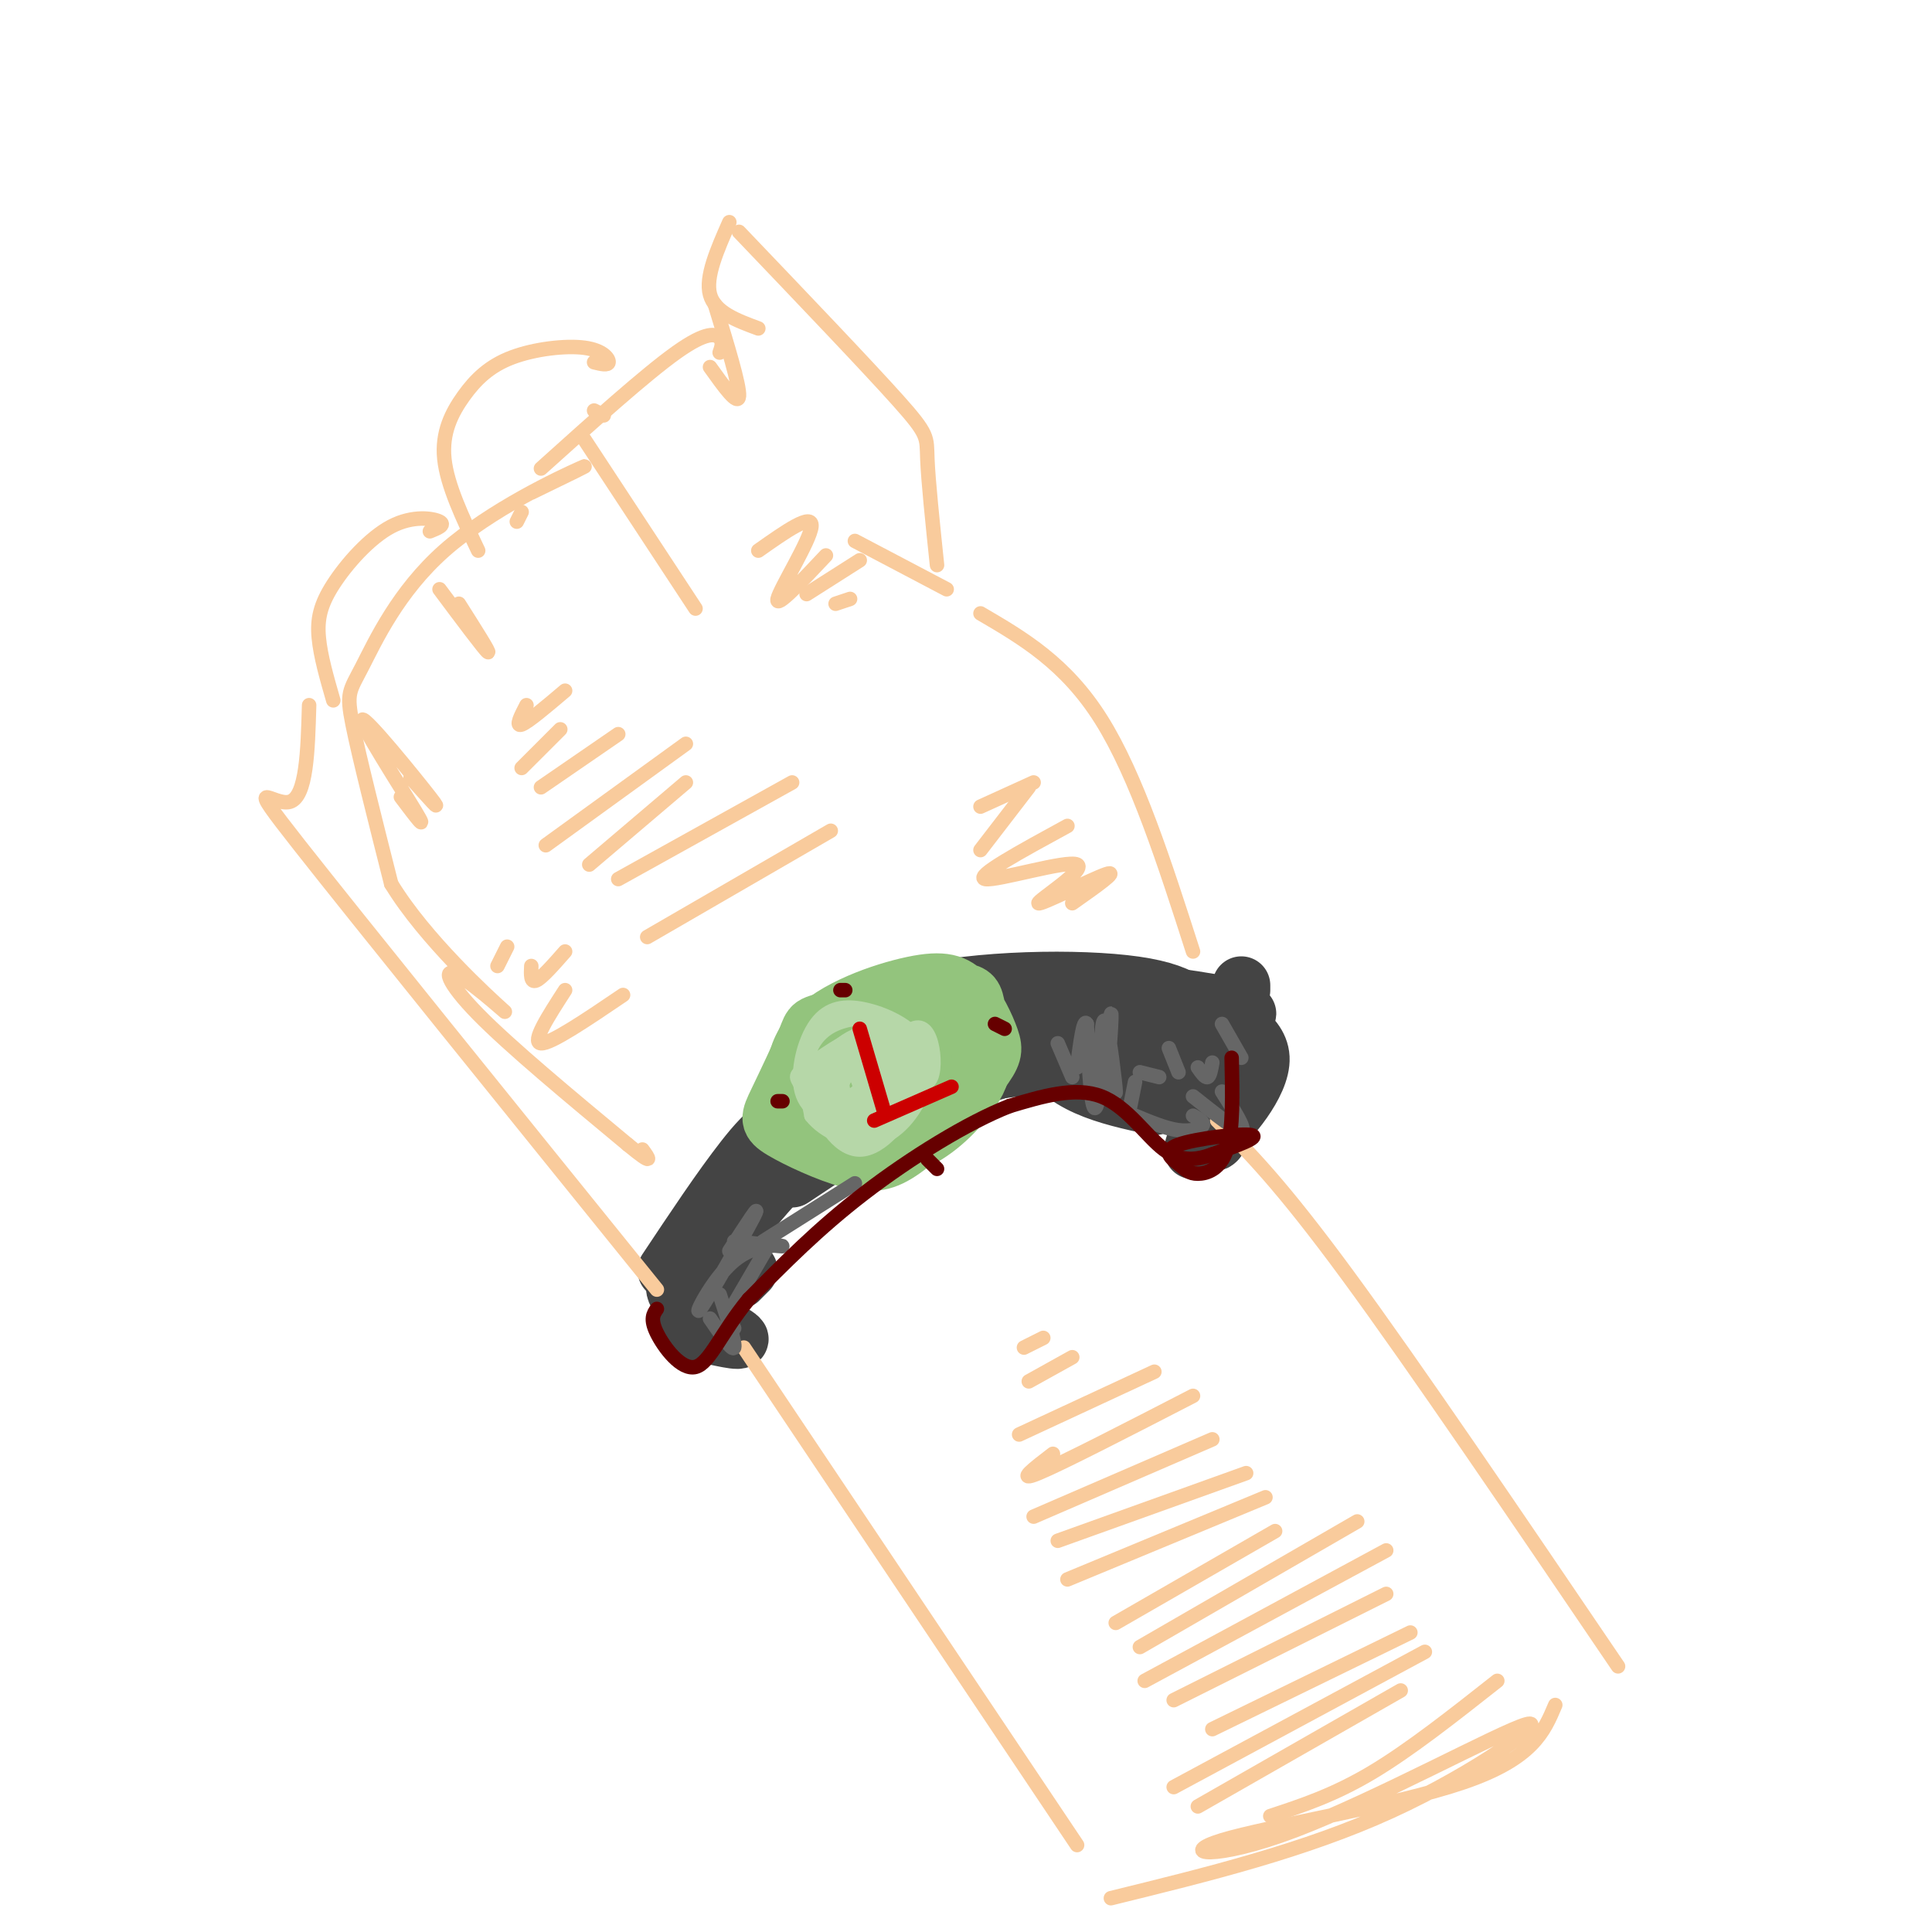 <svg viewBox='0 0 400 400' version='1.1' xmlns='http://www.w3.org/2000/svg' xmlns:xlink='http://www.w3.org/1999/xlink'><g fill='none' stroke='rgb(68,68,68)' stroke-width='3' stroke-linecap='round' stroke-linejoin='round'><path d='M253,211c-0.369,-5.824 -0.738,-11.647 -1,-4c-0.262,7.647 -0.415,28.765 -1,29c-0.585,0.235 -1.600,-20.411 -3,-28c-1.400,-7.589 -3.185,-2.120 -4,5c-0.815,7.120 -0.662,15.891 -1,19c-0.338,3.109 -1.169,0.554 -2,-2'/><path d='M236,205c0.167,12.833 0.333,25.667 0,26c-0.333,0.333 -1.167,-11.833 -2,-24'/><path d='M233,202c-0.289,13.311 -0.578,26.622 -1,26c-0.422,-0.622 -0.978,-15.178 -2,-18c-1.022,-2.822 -2.511,6.089 -4,15'/><path d='M221,220c0.000,0.000 1.000,6.000 1,6'/><path d='M215,222c0.000,0.000 -1.000,0.000 -1,0'/><path d='M207,214c0.667,3.000 1.333,6.000 1,7c-0.333,1.000 -1.667,0.000 -3,-1'/><path d='M198,219c0.000,0.000 1.000,3.000 1,3'/><path d='M193,222c0.000,0.000 3.000,4.000 3,4'/><path d='M187,221c1.167,0.917 2.333,1.833 2,2c-0.333,0.167 -2.167,-0.417 -4,-1'/><path d='M177,223c0.000,0.000 -1.000,3.000 -1,3'/><path d='M168,228c0.000,0.000 -4.000,3.000 -4,3'/><path d='M163,234c0.000,0.000 -7.000,5.000 -7,5'/><path d='M149,245c0.000,0.000 1.000,10.000 1,10'/><path d='M146,256c0.000,0.000 18.000,-21.000 18,-21'/><path d='M179,225c-7.000,3.333 -14.000,6.667 -20,14c-6.000,7.333 -11.000,18.667 -16,30'/><path d='M149,249c0.000,0.000 -6.000,13.000 -6,13'/><path d='M146,257c2.780,-3.839 5.560,-7.679 11,-12c5.440,-4.321 13.542,-9.125 25,-13c11.458,-3.875 26.274,-6.821 36,-7c9.726,-0.179 14.363,2.411 19,5'/></g>
<g fill='none' stroke='rgb(68,68,68)' stroke-width='12' stroke-linecap='round' stroke-linejoin='round'><path d='M257,204c0.000,0.000 0.000,1.000 0,1'/><path d='M250,213c-1.726,-3.673 -3.452,-7.345 -15,-9c-11.548,-1.655 -32.917,-1.292 -46,2c-13.083,3.292 -17.881,9.512 -24,19c-6.119,9.488 -13.560,22.244 -21,35'/><path d='M160,242c5.140,-4.265 10.280,-8.531 26,-14c15.720,-5.469 42.019,-12.142 52,-16c9.981,-3.858 3.644,-4.900 -11,-2c-14.644,2.900 -37.597,9.742 -51,15c-13.403,5.258 -17.258,8.931 -22,15c-4.742,6.069 -10.371,14.535 -16,23'/><path d='M188,222c-5.500,3.167 -11.000,6.333 -18,13c-7.000,6.667 -15.500,16.833 -24,27'/><path d='M145,268c0.000,0.000 3.000,4.000 3,4'/><path d='M153,265c0.000,0.000 2.000,-2.000 2,-2'/><path d='M164,244c11.117,-7.393 22.233,-14.785 30,-19c7.767,-4.215 12.183,-5.251 22,-7c9.817,-1.749 25.034,-4.210 32,-3c6.966,1.210 5.682,6.092 6,10c0.318,3.908 2.240,6.841 0,3c-2.240,-3.841 -8.642,-14.457 -10,-13c-1.358,1.457 2.326,14.988 4,19c1.674,4.012 1.337,-1.494 1,-7'/><path d='M249,227c0.250,-4.405 0.375,-11.917 0,-11c-0.375,0.917 -1.250,10.262 -1,14c0.250,3.738 1.625,1.869 3,0'/><path d='M252,224c-2.417,6.500 -4.833,13.000 -5,14c-0.167,1.000 1.917,-3.500 4,-8'/><path d='M256,225c-3.039,5.225 -6.078,10.449 -4,9c2.078,-1.449 9.273,-9.573 9,-15c-0.273,-5.427 -8.015,-8.159 -9,-9c-0.985,-0.841 4.788,0.207 6,0c1.212,-0.207 -2.135,-1.671 -11,-3c-8.865,-1.329 -23.247,-2.523 -34,-2c-10.753,0.523 -17.876,2.761 -25,5'/><path d='M188,210c-9.444,5.222 -20.556,15.778 -26,22c-5.444,6.222 -5.222,8.111 -5,10'/><path d='M187,220c-4.235,1.779 -8.469,3.559 -15,8c-6.531,4.441 -15.358,11.544 -21,20c-5.642,8.456 -8.097,18.266 -9,23c-0.903,4.734 -0.252,4.393 3,5c3.252,0.607 9.106,2.164 8,1c-1.106,-1.164 -9.173,-5.047 -12,-8c-2.827,-2.953 -0.413,-4.977 2,-7'/><path d='M147,264c0.000,0.000 1.000,-2.000 1,-2'/><path d='M173,228c11.082,-5.003 22.165,-10.007 30,-12c7.835,-1.993 12.423,-0.977 17,-1c4.577,-0.023 9.144,-1.087 16,4c6.856,5.087 16.000,16.324 16,17c-0.000,0.676 -9.144,-9.211 -17,-14c-7.856,-4.789 -14.423,-4.482 -16,-3c-1.577,1.482 1.835,4.138 6,6c4.165,1.862 9.082,2.931 14,4'/><path d='M239,229c0.889,-2.213 -3.889,-9.745 -3,-10c0.889,-0.255 7.444,6.767 11,6c3.556,-0.767 4.111,-9.322 4,-7c-0.111,2.322 -0.889,15.521 0,18c0.889,2.479 3.444,-5.760 6,-14'/></g>
<g fill='none' stroke='rgb(147,196,125)' stroke-width='12' stroke-linecap='round' stroke-linejoin='round'><path d='M182,225c2.672,0.877 5.344,1.753 7,2c1.656,0.247 2.296,-0.136 3,-3c0.704,-2.864 1.472,-8.208 1,-11c-0.472,-2.792 -2.183,-3.031 -5,-2c-2.817,1.031 -6.738,3.331 -9,5c-2.262,1.669 -2.865,2.707 -3,5c-0.135,2.293 0.196,5.842 5,5c4.804,-0.842 14.080,-6.074 17,-9c2.920,-2.926 -0.516,-3.547 -6,-3c-5.484,0.547 -13.015,2.263 -16,5c-2.985,2.737 -1.424,6.496 2,6c3.424,-0.496 8.712,-5.248 14,-10'/><path d='M192,215c0.659,-1.915 -4.692,-1.704 -8,-1c-3.308,0.704 -4.571,1.899 -6,4c-1.429,2.101 -3.022,5.107 -1,7c2.022,1.893 7.659,2.675 12,1c4.341,-1.675 7.385,-5.805 9,-9c1.615,-3.195 1.802,-5.453 -2,-6c-3.802,-0.547 -11.594,0.619 -16,3c-4.406,2.381 -5.426,5.977 -6,9c-0.574,3.023 -0.702,5.471 2,7c2.702,1.529 8.235,2.137 13,1c4.765,-1.137 8.763,-4.020 11,-6c2.237,-1.980 2.713,-3.056 3,-5c0.287,-1.944 0.385,-4.754 -2,-7c-2.385,-2.246 -7.253,-3.927 -12,-3c-4.747,0.927 -9.374,4.464 -14,8'/><path d='M175,218c-2.985,2.858 -3.448,6.004 -3,9c0.448,2.996 1.806,5.841 6,6c4.194,0.159 11.222,-2.367 16,-5c4.778,-2.633 7.305,-5.371 8,-9c0.695,-3.629 -0.441,-8.149 -6,-9c-5.559,-0.851 -15.539,1.965 -21,5c-5.461,3.035 -6.402,6.287 -7,10c-0.598,3.713 -0.853,7.886 3,9c3.853,1.114 11.816,-0.832 16,-2c4.184,-1.168 4.591,-1.557 6,-4c1.409,-2.443 3.820,-6.941 4,-10c0.180,-3.059 -1.870,-4.680 -4,-6c-2.130,-1.320 -4.339,-2.340 -8,-2c-3.661,0.340 -8.775,2.040 -13,5c-4.225,2.960 -7.561,7.182 -8,11c-0.439,3.818 2.017,7.234 4,9c1.983,1.766 3.491,1.883 5,2'/><path d='M173,237c4.260,-0.246 12.409,-1.860 18,-5c5.591,-3.140 8.625,-7.807 9,-12c0.375,-4.193 -1.909,-7.911 -6,-9c-4.091,-1.089 -9.990,0.452 -14,2c-4.010,1.548 -6.132,3.102 -8,6c-1.868,2.898 -3.482,7.141 -4,10c-0.518,2.859 0.060,4.336 1,6c0.940,1.664 2.244,3.516 6,4c3.756,0.484 9.965,-0.401 15,-3c5.035,-2.599 8.895,-6.913 11,-10c2.105,-3.087 2.455,-4.949 2,-7c-0.455,-2.051 -1.716,-4.293 -3,-6c-1.284,-1.707 -2.590,-2.879 -6,-3c-3.410,-0.121 -8.924,0.808 -13,2c-4.076,1.192 -6.714,2.648 -9,5c-2.286,2.352 -4.221,5.599 -5,9c-0.779,3.401 -0.402,6.954 3,9c3.402,2.046 9.829,2.585 15,1c5.171,-1.585 9.085,-5.292 13,-9'/><path d='M198,227c3.416,-3.858 5.457,-9.005 5,-13c-0.457,-3.995 -3.412,-6.840 -8,-8c-4.588,-1.160 -10.808,-0.636 -17,3c-6.192,3.636 -12.357,10.384 -13,16c-0.643,5.616 4.236,10.099 9,12c4.764,1.901 9.412,1.221 13,0c3.588,-1.221 6.116,-2.983 9,-6c2.884,-3.017 6.125,-7.289 7,-12c0.875,-4.711 -0.618,-9.859 -7,-11c-6.382,-1.141 -17.655,1.727 -23,3c-5.345,1.273 -4.761,0.952 -6,4c-1.239,3.048 -4.302,9.466 -6,13c-1.698,3.534 -2.033,4.184 1,6c3.033,1.816 9.432,4.797 14,6c4.568,1.203 7.305,0.630 11,-2c3.695,-2.630 8.347,-7.315 13,-12'/><path d='M200,226c2.733,-3.099 3.064,-4.845 3,-8c-0.064,-3.155 -0.524,-7.717 -1,-10c-0.476,-2.283 -0.967,-2.286 -4,-3c-3.033,-0.714 -8.608,-2.138 -15,1c-6.392,3.138 -13.601,10.839 -16,16c-2.399,5.161 0.012,7.782 2,10c1.988,2.218 3.553,4.032 7,5c3.447,0.968 8.777,1.090 14,-2c5.223,-3.090 10.340,-9.393 13,-13c2.660,-3.607 2.863,-4.517 2,-7c-0.863,-2.483 -2.793,-6.538 -5,-9c-2.207,-2.462 -4.691,-3.331 -11,-2c-6.309,1.331 -16.444,4.862 -21,10c-4.556,5.138 -3.534,11.883 -3,16c0.534,4.117 0.581,5.605 4,6c3.419,0.395 10.209,-0.302 17,-1'/></g>
<g fill='none' stroke='rgb(19,79,92)' stroke-width='3' stroke-linecap='round' stroke-linejoin='round'><path d='M179,211c0.000,0.000 4.000,15.000 4,15'/><path d='M182,228c0.000,0.000 -6.000,2.000 -6,2'/><path d='M181,230c0.000,0.000 2.000,0.000 2,0'/></g>
<g fill='none' stroke='rgb(249,203,156)' stroke-width='3' stroke-linecap='round' stroke-linejoin='round'><path d='M247,197c-5.833,-18.167 -11.667,-36.333 -19,-48c-7.333,-11.667 -16.167,-16.833 -25,-22'/><path d='M196,122c0.000,0.000 -19.000,-10.000 -19,-10'/><path d='M194,117c-0.911,-8.733 -1.822,-17.467 -2,-22c-0.178,-4.533 0.378,-4.867 -6,-12c-6.378,-7.133 -19.689,-21.067 -33,-35'/><path d='M151,46c-2.500,5.667 -5.000,11.333 -4,15c1.000,3.667 5.500,5.333 10,7'/><path d='M148,63c2.583,8.417 5.167,16.833 5,19c-0.167,2.167 -3.083,-1.917 -6,-6'/><path d='M149,73c0.378,-1.067 0.756,-2.133 0,-3c-0.756,-0.867 -2.644,-1.533 -9,3c-6.356,4.533 -17.178,14.267 -28,24'/><path d='M108,106c0.000,0.000 -1.000,2.000 -1,2'/><path d='M110,102c6.911,-3.354 13.821,-6.708 10,-5c-3.821,1.708 -18.375,8.478 -28,17c-9.625,8.522 -14.322,18.794 -17,24c-2.678,5.206 -3.337,5.344 -2,12c1.337,6.656 4.668,19.828 8,33'/><path d='M81,183c6.957,11.459 20.349,23.608 23,26c2.651,2.392 -5.440,-4.971 -9,-7c-3.560,-2.029 -2.589,1.278 4,8c6.589,6.722 18.794,16.861 31,27'/><path d='M130,237c5.667,4.667 4.333,2.833 3,1'/><path d='M123,75c1.449,0.355 2.897,0.710 3,0c0.103,-0.710 -1.141,-2.486 -5,-3c-3.859,-0.514 -10.333,0.233 -15,2c-4.667,1.767 -7.526,4.553 -10,8c-2.474,3.447 -4.564,7.556 -4,13c0.564,5.444 3.782,12.222 7,19'/><path d='M89,110c1.643,-0.662 3.285,-1.324 2,-2c-1.285,-0.676 -5.499,-1.367 -10,1c-4.501,2.367 -9.289,7.791 -12,12c-2.711,4.209 -3.346,7.203 -3,11c0.346,3.797 1.673,8.399 3,13'/><path d='M64,146c-0.267,9.489 -0.533,18.978 -4,20c-3.467,1.022 -10.133,-6.422 2,9c12.133,15.422 43.067,53.711 74,92'/><path d='M154,279c0.000,0.000 69.000,103.000 69,103'/><path d='M252,232c6.583,6.583 13.167,13.167 27,32c13.833,18.833 34.917,49.917 56,81'/></g>
<g fill='none' stroke='rgb(102,102,102)' stroke-width='3' stroke-linecap='round' stroke-linejoin='round'><path d='M229,214c1.037,6.786 2.074,13.572 2,12c-0.074,-1.572 -1.259,-11.500 -2,-14c-0.741,-2.500 -1.038,2.430 -1,7c0.038,4.570 0.412,8.782 1,5c0.588,-3.782 1.389,-15.557 1,-14c-0.389,1.557 -1.968,16.445 -3,19c-1.032,2.555 -1.516,-7.222 -2,-17'/><path d='M225,212c-0.667,-1.333 -1.333,3.833 -2,9'/><path d='M219,216c0.000,0.000 3.000,7.000 3,7'/><path d='M236,222c0.000,0.000 4.000,1.000 4,1'/><path d='M242,217c0.000,0.000 2.000,5.000 2,5'/><path d='M248,221c0.750,1.083 1.500,2.167 2,2c0.500,-0.167 0.750,-1.583 1,-3'/><path d='M253,212c0.000,0.000 4.000,7.000 4,7'/><path d='M253,226c2.500,3.917 5.000,7.833 4,8c-1.000,0.167 -5.500,-3.417 -10,-7'/><path d='M235,224c0.000,0.000 -1.000,5.000 -1,5'/><path d='M247,231c1.200,0.667 2.400,1.333 2,2c-0.400,0.667 -2.400,1.333 -5,1c-2.600,-0.333 -5.800,-1.667 -9,-3'/><path d='M177,245c0.000,0.000 -19.000,12.000 -19,12'/><path d='M159,258c0.000,0.000 -7.000,12.000 -7,12'/><path d='M151,273c0.000,0.000 1.000,2.000 1,2'/><path d='M147,273c2.333,3.417 4.667,6.833 5,6c0.333,-0.833 -1.333,-5.917 -3,-11'/><path d='M152,257c5.051,0.549 10.102,1.097 10,1c-0.102,-0.097 -5.357,-0.841 -10,3c-4.643,3.841 -8.673,12.265 -7,10c1.673,-2.265 9.049,-15.219 11,-19c1.951,-3.781 -1.525,1.609 -5,7'/></g>
<g fill='none' stroke='rgb(182,215,168)' stroke-width='3' stroke-linecap='round' stroke-linejoin='round'><path d='M188,222c1.076,2.974 2.153,5.949 3,4c0.847,-1.949 1.465,-8.821 0,-10c-1.465,-1.179 -5.014,3.336 -5,7c0.014,3.664 3.591,6.477 5,4c1.409,-2.477 0.648,-10.244 -1,-12c-1.648,-1.756 -4.185,2.498 -4,5c0.185,2.502 3.093,3.251 6,4'/><path d='M192,224c1.292,-0.615 1.524,-4.151 1,-7c-0.524,-2.849 -1.802,-5.011 -4,-4c-2.198,1.011 -5.315,5.194 -6,8c-0.685,2.806 1.061,4.236 3,5c1.939,0.764 4.071,0.862 5,-1c0.929,-1.862 0.657,-5.683 0,-8c-0.657,-2.317 -1.697,-3.128 -4,-3c-2.303,0.128 -5.868,1.197 -7,3c-1.132,1.803 0.167,4.339 1,6c0.833,1.661 1.198,2.445 3,2c1.802,-0.445 5.040,-2.119 5,-5c-0.040,-2.881 -3.357,-6.968 -6,-8c-2.643,-1.032 -4.612,0.991 -5,4c-0.388,3.009 0.806,7.005 2,11'/><path d='M180,227c1.529,1.908 4.350,1.177 6,-1c1.650,-2.177 2.127,-5.801 1,-8c-1.127,-2.199 -3.859,-2.974 -6,-3c-2.141,-0.026 -3.691,0.698 -5,3c-1.309,2.302 -2.376,6.181 -1,9c1.376,2.819 5.197,4.578 8,4c2.803,-0.578 4.590,-3.494 5,-7c0.410,-3.506 -0.558,-7.602 -3,-9c-2.442,-1.398 -6.360,-0.096 -9,1c-2.640,1.096 -4.003,1.987 -4,5c0.003,3.013 1.373,8.149 4,10c2.627,1.851 6.510,0.419 9,-1c2.490,-1.419 3.585,-2.824 4,-5c0.415,-2.176 0.150,-5.124 -1,-7c-1.150,-1.876 -3.186,-2.679 -6,-2c-2.814,0.679 -6.407,2.839 -10,5'/><path d='M172,221c-1.651,2.000 -0.777,4.499 1,7c1.777,2.501 4.457,5.003 7,3c2.543,-2.003 4.950,-8.510 4,-11c-0.950,-2.490 -5.258,-0.964 -8,0c-2.742,0.964 -3.919,1.364 -3,4c0.919,2.636 3.932,7.507 7,8c3.068,0.493 6.190,-3.393 7,-7c0.810,-3.607 -0.693,-6.934 -2,-9c-1.307,-2.066 -2.418,-2.871 -5,-2c-2.582,0.871 -6.637,3.419 -8,6c-1.363,2.581 -0.036,5.197 2,7c2.036,1.803 4.779,2.793 7,2c2.221,-0.793 3.920,-3.369 4,-6c0.080,-2.631 -1.460,-5.315 -3,-8'/><path d='M182,215c-1.493,-1.505 -3.726,-1.269 -6,0c-2.274,1.269 -4.589,3.571 -5,6c-0.411,2.429 1.081,4.985 3,6c1.919,1.015 4.265,0.488 6,0c1.735,-0.488 2.858,-0.938 4,-3c1.142,-2.062 2.301,-5.738 0,-7c-2.301,-1.262 -8.064,-0.110 -11,1c-2.936,1.110 -3.045,2.179 -2,5c1.045,2.821 3.246,7.394 6,9c2.754,1.606 6.063,0.246 8,-2c1.937,-2.246 2.502,-5.378 2,-8c-0.502,-2.622 -2.073,-4.734 -5,-5c-2.927,-0.266 -7.211,1.313 -10,3c-2.789,1.687 -4.083,3.482 -3,6c1.083,2.518 4.541,5.759 8,9'/><path d='M177,235c2.605,0.811 5.119,-1.662 7,-5c1.881,-3.338 3.129,-7.541 3,-11c-0.129,-3.459 -1.636,-6.173 -5,-6c-3.364,0.173 -8.584,3.235 -11,6c-2.416,2.765 -2.026,5.233 -1,8c1.026,2.767 2.690,5.832 6,7c3.310,1.168 8.267,0.439 11,-2c2.733,-2.439 3.242,-6.586 2,-10c-1.242,-3.414 -4.234,-6.093 -7,-7c-2.766,-0.907 -5.305,-0.041 -8,2c-2.695,2.041 -5.547,5.259 -5,10c0.547,4.741 4.493,11.007 9,11c4.507,-0.007 9.573,-6.288 11,-11c1.427,-4.712 -0.787,-7.856 -3,-11'/><path d='M186,216c-2.086,-1.889 -5.801,-1.110 -9,0c-3.199,1.110 -5.883,2.553 -7,5c-1.117,2.447 -0.668,5.899 1,8c1.668,2.101 4.555,2.851 7,3c2.445,0.149 4.448,-0.302 6,-3c1.552,-2.698 2.653,-7.645 2,-11c-0.653,-3.355 -3.059,-5.120 -7,-4c-3.941,1.120 -9.416,5.126 -12,7c-2.584,1.874 -2.277,1.616 -1,4c1.277,2.384 3.522,7.411 7,9c3.478,1.589 8.188,-0.260 11,-3c2.812,-2.740 3.726,-6.369 4,-10c0.274,-3.631 -0.091,-7.262 -3,-9c-2.909,-1.738 -8.360,-1.583 -12,0c-3.640,1.583 -5.469,4.595 -6,8c-0.531,3.405 0.234,7.202 1,11'/><path d='M168,231c2.514,3.288 8.298,6.008 13,5c4.702,-1.008 8.322,-5.744 10,-10c1.678,-4.256 1.416,-8.032 -1,-11c-2.416,-2.968 -6.985,-5.130 -11,-6c-4.015,-0.870 -7.476,-0.450 -10,3c-2.524,3.450 -4.110,9.928 -3,14c1.110,4.072 4.915,5.737 9,6c4.085,0.263 8.450,-0.875 11,-3c2.550,-2.125 3.284,-5.236 3,-8c-0.284,-2.764 -1.587,-5.180 -5,-6c-3.413,-0.820 -8.935,-0.045 -12,3c-3.065,3.045 -3.671,8.358 -2,12c1.671,3.642 5.620,5.612 9,5c3.380,-0.612 6.190,-3.806 9,-7'/><path d='M188,228c1.511,-3.084 0.788,-7.294 0,-10c-0.788,-2.706 -1.643,-3.909 -6,-3c-4.357,0.909 -12.217,3.929 -14,8c-1.783,4.071 2.509,9.192 5,12c2.491,2.808 3.179,3.303 6,1c2.821,-2.303 7.773,-7.402 7,-11c-0.773,-3.598 -7.273,-5.694 -11,-5c-3.727,0.694 -4.681,4.178 -4,6c0.681,1.822 2.997,1.983 5,1c2.003,-0.983 3.693,-3.111 4,-5c0.307,-1.889 -0.769,-3.540 -2,-3c-1.231,0.540 -2.615,3.270 -4,6'/><path d='M174,225c-0.330,-0.491 0.845,-4.717 0,-5c-0.845,-0.283 -3.711,3.378 -4,6c-0.289,2.622 1.999,4.206 4,4c2.001,-0.206 3.715,-2.202 4,-4c0.285,-1.798 -0.857,-3.399 -2,-5'/></g>
<g fill='none' stroke='rgb(204,0,0)' stroke-width='3' stroke-linecap='round' stroke-linejoin='round'><path d='M178,213c0.000,0.000 5.000,17.000 5,17'/><path d='M197,225c0.000,0.000 -16.000,7.000 -16,7'/></g>
<g fill='none' stroke='rgb(102,0,0)' stroke-width='3' stroke-linecap='round' stroke-linejoin='round'><path d='M255,219c0.171,7.430 0.342,14.860 -1,19c-1.342,4.140 -4.197,4.991 -6,5c-1.803,0.009 -2.556,-0.822 -4,-2c-1.444,-1.178 -3.581,-2.702 0,-4c3.581,-1.298 12.880,-2.371 15,-2c2.120,0.371 -2.940,2.185 -8,4'/><path d='M251,239c-2.952,1.071 -6.333,1.750 -10,-1c-3.667,-2.750 -7.619,-8.929 -13,-11c-5.381,-2.071 -12.190,-0.036 -19,2'/><path d='M209,229c-8.556,3.333 -20.444,10.667 -30,18c-9.556,7.333 -16.778,14.667 -24,22'/><path d='M155,269c-5.726,6.929 -8.042,13.250 -11,14c-2.958,0.750 -6.560,-4.071 -8,-7c-1.440,-2.929 -0.720,-3.964 0,-5'/><path d='M175,205c0.000,0.000 -1.000,0.000 -1,0'/><path d='M206,212c0.000,0.000 2.000,1.000 2,1'/><path d='M161,228c0.000,0.000 1.000,0.000 1,0'/><path d='M192,240c0.000,0.000 2.000,2.000 2,2'/></g>
<g fill='none' stroke='rgb(249,203,156)' stroke-width='3' stroke-linecap='round' stroke-linejoin='round'><path d='M121,91c0.000,0.000 23.000,35.000 23,35'/><path d='M123,85c0.000,0.000 2.000,1.000 2,1'/><path d='M95,125c3.333,5.250 6.667,10.500 6,10c-0.667,-0.500 -5.333,-6.750 -10,-13'/><path d='M85,161c3.619,4.083 7.238,8.167 4,4c-3.238,-4.167 -13.333,-16.583 -14,-16c-0.667,0.583 8.095,14.167 11,19c2.905,4.833 -0.048,0.917 -3,-3'/><path d='M322,353c-2.338,5.552 -4.675,11.104 -19,16c-14.325,4.896 -40.637,9.135 -50,12c-9.363,2.865 -1.778,4.356 15,-2c16.778,-6.356 42.748,-20.557 48,-22c5.252,-1.443 -10.214,9.874 -28,18c-17.786,8.126 -37.893,13.063 -58,18'/><path d='M310,348c-9.083,7.167 -18.167,14.333 -26,19c-7.833,4.667 -14.417,6.833 -21,9'/><path d='M290,350c0.000,0.000 -42.000,24.000 -42,24'/><path d='M295,342c0.000,0.000 -52.000,28.000 -52,28'/><path d='M292,338c0.000,0.000 -41.000,20.000 -41,20'/><path d='M287,330c0.000,0.000 -44.000,22.000 -44,22'/><path d='M287,321c0.000,0.000 -50.000,27.000 -50,27'/><path d='M281,315c0.000,0.000 -45.000,26.000 -45,26'/><path d='M264,317c0.000,0.000 -33.000,19.000 -33,19'/><path d='M262,310c0.000,0.000 -41.000,17.000 -41,17'/><path d='M258,305c0.000,0.000 -39.000,14.000 -39,14'/><path d='M251,298c0.000,0.000 -37.000,16.000 -37,16'/><path d='M247,289c-13.583,7.000 -27.167,14.000 -32,16c-4.833,2.000 -0.917,-1.000 3,-4'/><path d='M239,284c0.000,0.000 -28.000,13.000 -28,13'/><path d='M222,281c0.000,0.000 -9.000,5.000 -9,5'/><path d='M216,277c0.000,0.000 -4.000,2.000 -4,2'/><path d='M172,172c0.000,0.000 -38.000,22.000 -38,22'/><path d='M164,162c0.000,0.000 -36.000,20.000 -36,20'/><path d='M142,162c0.000,0.000 -20.000,17.000 -20,17'/><path d='M142,154c0.000,0.000 -29.000,21.000 -29,21'/><path d='M128,152c0.000,0.000 -16.000,11.000 -16,11'/><path d='M116,151c0.000,0.000 -8.000,8.000 -8,8'/><path d='M117,143c-3.833,3.250 -7.667,6.500 -9,7c-1.333,0.500 -0.167,-1.750 1,-4'/><path d='M129,206c-7.500,5.083 -15.000,10.167 -17,10c-2.000,-0.167 1.500,-5.583 5,-11'/><path d='M117,197c-2.417,2.750 -4.833,5.500 -6,6c-1.167,0.500 -1.083,-1.250 -1,-3'/><path d='M105,196c0.000,0.000 -2.000,4.000 -2,4'/><path d='M176,124c0.000,0.000 -3.000,1.000 -3,1'/><path d='M178,116c0.000,0.000 -11.000,7.000 -11,7'/><path d='M171,115c-5.244,5.578 -10.489,11.156 -10,9c0.489,-2.156 6.711,-12.044 7,-15c0.289,-2.956 -5.356,1.022 -11,5'/><path d='M214,162c0.000,0.000 -11.000,5.000 -11,5'/><path d='M213,163c0.000,0.000 -10.000,13.000 -10,13'/><path d='M221,171c-9.702,5.289 -19.404,10.577 -17,11c2.404,0.423 16.912,-4.021 19,-3c2.088,1.021 -8.246,7.506 -8,8c0.246,0.494 11.070,-5.002 14,-6c2.930,-0.998 -2.035,2.501 -7,6'/></g>
</svg>
